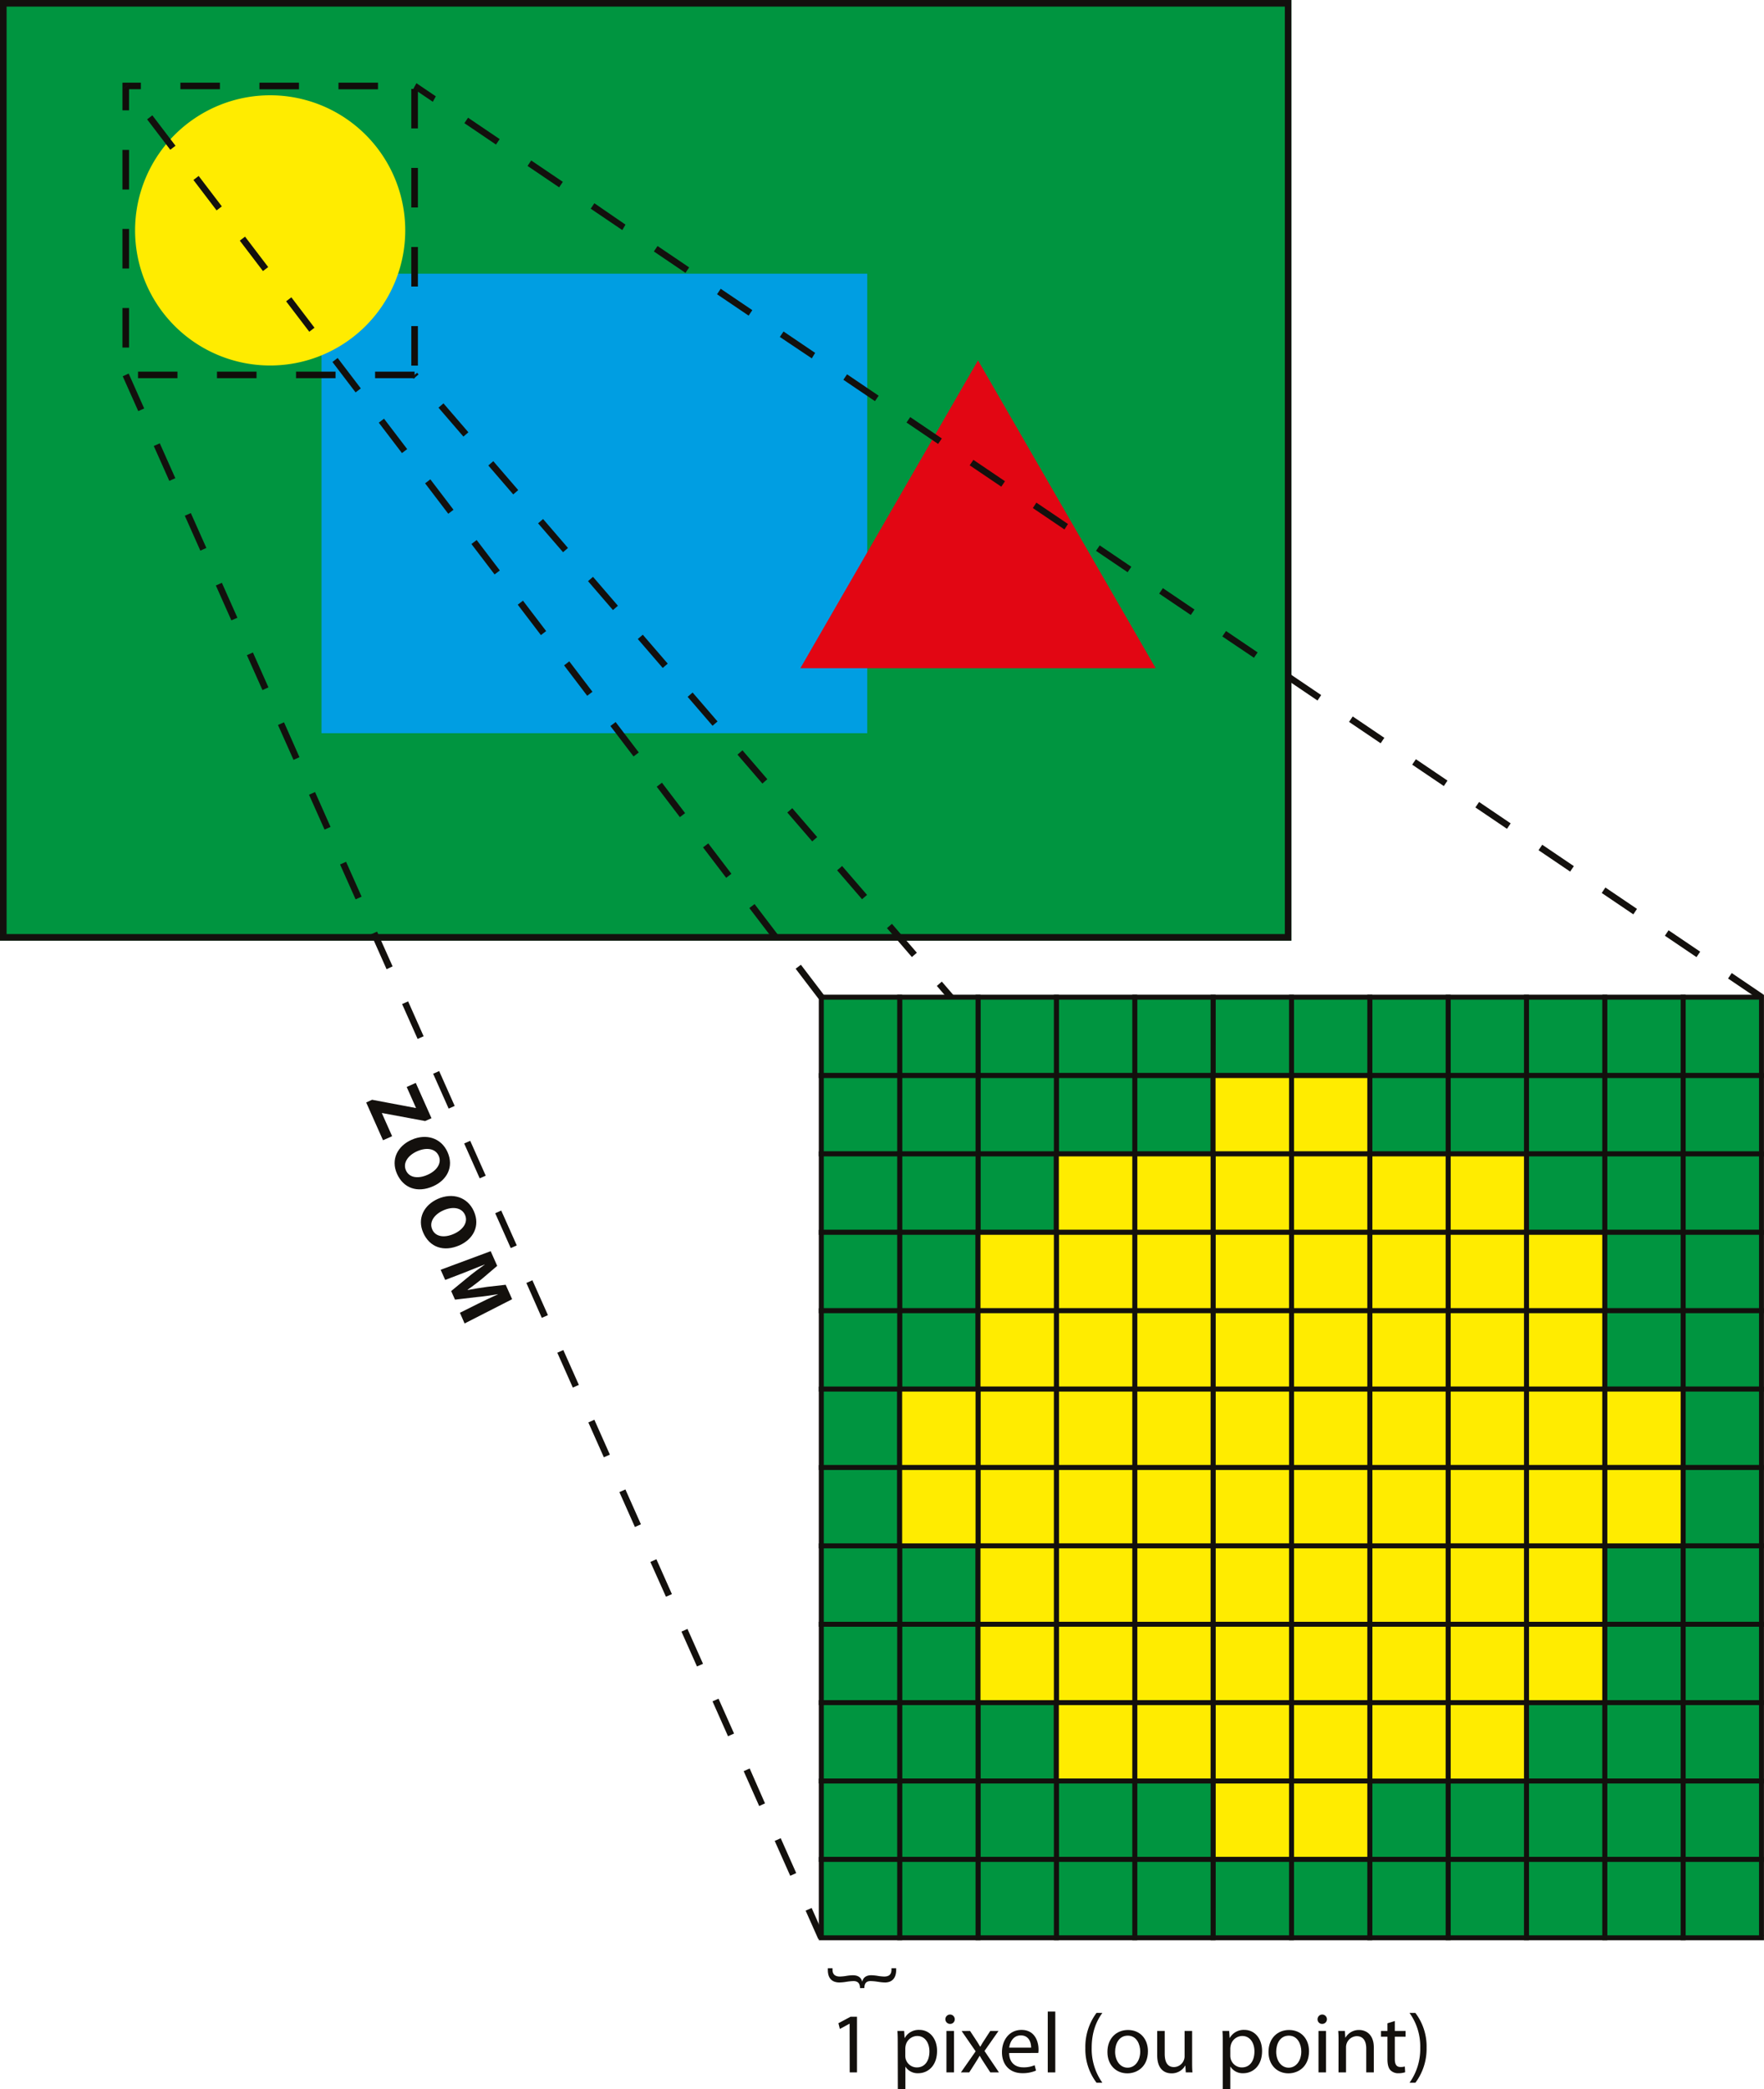 <svg xmlns="http://www.w3.org/2000/svg" viewBox="0 0 754.02 892.91"><defs><style>.cls-1{fill:#009540;}.cls-2{fill:#13100d;}.cls-3{fill:#009ee2;}.cls-4{fill:#ffec00;}.cls-5{fill:#e20613;}.cls-6{fill:#110d0a;}</style></defs><g id="Calque_2" data-name="Calque 2"><g id="Calque_1-2" data-name="Calque 1"><rect class="cls-1" width="552.01" height="402"/><path class="cls-2" d="M549.2,2.82V399.18H2.82V2.82H549.2M552,0H0V402H552V0Z"/><rect class="cls-3" x="137.42" y="116.96" width="233.28" height="196.38"/><path class="cls-4" d="M173.22,98.48a57.74,57.74,0,1,1-57.74-57.76A57.73,57.73,0,0,1,173.22,98.48Z"/><polygon class="cls-5" points="418.05 154.01 342.11 285.57 493.99 285.57 418.05 154.01 342.11 285.57 493.99 285.57 418.05 154.01"/><path class="cls-6" d="M177.22,161.63H160.33v-2.81h16.89Zm-33.79,0H126.54v-2.81h16.89Zm-33.78,0H92.75v-2.81h16.9Zm-33.79,0H59v-2.81H75.86Zm102.77-5.37h-2.82v-16.9h2.82ZM55.16,148.54H52.34V131.65h2.82Zm123.47-26.08h-2.82V105.57h2.82ZM55.16,114.75H52.34V97.85h2.82ZM178.63,88.67h-2.82V71.77h2.82ZM55.16,81H52.34V64.06h2.82ZM178.63,54.87h-2.82V38h2.82ZM55.16,47.16H52.34V35.32h7.87v2.81H55.16Zm106.41-9H144.68V35.32h16.89Zm-33.78,0h-16.9V35.32h16.9ZM94,38.13H77.11V35.32H94Z"/><path class="cls-2" d="M350,427l-9.9-13,2.24-1.71,9.9,13Zm-19.79-25.93-9.91-13,2.24-1.71,9.9,13Zm-19.8-25.93-9.9-13,2.24-1.71,9.89,13Zm-19.8-25.93-9.9-13,2.24-1.71,9.9,13Zm-19.8-25.93-9.9-13,2.24-1.71,9.9,13ZM251,297.35l-9.89-13,2.23-1.71,9.9,13Zm-19.79-25.93-9.9-13,2.23-1.72,9.91,13Zm-19.8-25.93-9.9-13,2.24-1.7,9.9,13Zm-19.8-25.93-9.9-13,2.24-1.71,9.9,13Zm-19.8-25.93-9.9-13,2.24-1.7,9.9,13ZM152,167.7l-9.9-13,2.23-1.71,9.9,13Zm-19.8-25.93-9.9-13,2.24-1.71,9.89,13Zm-19.8-25.93-9.9-13,2.24-1.71,9.9,13ZM92.58,89.91l-9.9-13,2.24-1.71,9.9,13ZM72.78,64l-9.9-13,2.24-1.71,9.9,13ZM53,38l-.36-.46,2.24-1.71.35.46Z"/><path class="cls-2" d="M349.78,828.72l-5.41-12.18,2.57-1.14,5.42,12.18Zm-12-27.08-6.63-14.9,2.57-1.15,6.63,14.9Zm-13.27-29.81-6.63-14.9,2.57-1.15L327,770.69ZM311.19,742l-6.63-14.91,2.57-1.14,6.64,14.9Zm-13.26-29.81-6.64-14.9,2.57-1.15,6.64,14.9Zm-13.27-29.81L278,667.51l2.58-1.15,6.63,14.91Zm-13.27-29.8-6.63-14.91,2.57-1.14,6.63,14.9ZM258.12,622.8l-6.63-14.9,2.57-1.15,6.63,14.9ZM244.85,593l-6.63-14.9,2.57-1.14,6.64,14.9Zm-13.26-29.8L225,548.29l2.57-1.15,6.64,14.9Zm-13.27-29.81-6.64-14.9,2.57-1.15,6.64,14.9Zm-13.27-29.81-6.64-14.9,2.58-1.14,6.63,14.9Zm-13.27-29.8-6.63-14.9,2.57-1.15,6.63,14.9ZM178.51,444l-6.63-14.9,2.57-1.15,6.63,14.91Zm-13.27-29.8-6.63-14.91,2.57-1.15L167.82,413ZM152,384.35l-6.64-14.91,2.57-1.14,6.64,14.9Zm-13.27-29.81-6.64-14.9,2.58-1.15,6.63,14.91Zm-13.27-29.8-6.64-14.91,2.58-1.15L128,323.59Zm-13.27-29.81L105.54,280l2.57-1.15,6.63,14.9ZM98.9,265.12l-6.63-14.9,2.57-1.15L101.48,264Zm-13.27-29.8L79,220.41l2.57-1.14,6.64,14.9ZM72.37,205.51,65.73,190.6l2.58-1.14,6.63,14.9ZM59.1,175.7l-6.64-14.9L55,159.65l6.63,14.91Z"/><path class="cls-2" d="M159.05,470l18.7,3.53.09,0-4-9,3.88-1.74,6.72,15.09-2.71,1.21-18.38-3.42-.12.06,4.38,9.84-3.89,1.73-7.19-16.14Z"/><path class="cls-2" d="M169.69,501.61c-2.74-6.14.3-11.86,6.22-14.5,6.23-2.77,12.68-.84,15.4,5.27,2.85,6.39-.38,12-6.12,14.56-6.85,3.05-12.78.78-15.49-5.3Zm3.84-1.42c1.42,3.18,5.22,3.67,9.29,1.85,3.74-1.66,6.16-4.85,4.71-8.09s-5.4-3.66-9.28-1.92-6.13,5-4.73,8.13Z"/><path class="cls-2" d="M180.93,526.86c-2.74-6.14.3-11.85,6.22-14.5,6.23-2.77,12.68-.84,15.4,5.27,2.84,6.39-.38,12-6.12,14.56-6.85,3-12.78.78-15.49-5.3Zm3.84-1.41c1.41,3.17,5.22,3.66,9.29,1.84,3.73-1.66,6.16-4.85,4.71-8.09s-5.4-3.66-9.29-1.92-6.13,5-4.72,8.13Z"/><path class="cls-2" d="M204.36,557.15c2.45-1.21,5.4-2.64,8.46-4l0-.06c-2.95.5-6.3,1-9.09,1.24l-9.24,1.09-1.64-3.67,7.06-5.81c2.14-1.77,4.77-3.75,7.28-5.5l0-.06c-2.85,1.16-6.11,2.46-8.76,3.5L190.3,547l-1.94-4.35,21.38-7.94,2.79,6.27-6,5.12c-2.11,1.76-4.42,3.53-6.66,5.08l.06.12c2.66-.51,5.72-1,8.34-1.35l7.89-.89,2.75,6.17L198.59,565.6l-2-4.57Z"/><path class="cls-2" d="M751.88,829.07l-10.65-12.36,2.14-1.84L754,827.23Zm-21.3-24.71L719.93,792l2.14-1.84,10.65,12.36Zm-21.3-24.71-10.65-12.36,2.14-1.84,10.64,12.36ZM688,754.94l-10.65-12.36,2.13-1.84,10.66,12.36Zm-21.3-24.72L656,717.87l2.13-1.84,10.66,12.35Zm-21.3-24.71-10.65-12.35,2.14-1.84,10.65,12.35Zm-21.3-24.71-10.65-12.35,2.14-1.84L626.21,679Zm-21.3-24.71-10.65-12.35,2.14-1.84,10.64,12.35Zm-21.3-24.71L570.83,619l2.13-1.84,10.66,12.36Zm-21.3-24.71-10.65-12.36,2.13-1.84,10.66,12.36ZM538.88,582,528.23,569.6l2.14-1.84L541,580.12Zm-21.3-24.71-10.65-12.36,2.14-1.84,10.64,12.36Zm-21.3-24.71-10.65-12.36,2.13-1.84,10.65,12.36ZM475,507.83l-10.65-12.36,2.13-1.84L477.12,506Zm-21.3-24.71L443,470.76l2.13-1.84,10.66,12.36Zm-21.3-24.72-10.65-12.35,2.14-1.84,10.64,12.35Zm-21.3-24.71-10.65-12.35,2.13-1.84,10.65,12.35ZM389.78,409l-10.65-12.35,2.13-1.84,10.65,12.35Zm-21.3-24.71-10.65-12.35,2.13-1.84,10.66,12.35Zm-21.3-24.71-10.65-12.35,2.13-1.84,10.65,12.35Zm-21.3-24.71L315.23,322.5l2.14-1.84L328,333Zm-21.3-24.71-10.65-12.36,2.13-1.84,10.65,12.36Zm-21.3-24.71-10.65-12.36,2.13-1.84,10.66,12.36ZM262,260.72l-10.65-12.36,2.13-1.84,10.65,12.36ZM240.68,236,230,223.65l2.14-1.84,10.64,12.36Zm-21.3-24.71-10.65-12.36,2.13-1.84,10.65,12.36Zm-21.3-24.71-10.65-12.36,2.13-1.84,10.65,12.36Zm-21.3-24.71-.63-.73,2.13-1.85.63.73Z"/><path class="cls-2" d="M752.16,427.32l-13.51-9.14,1.58-2.33L753.74,425Zm-27-18.28-13.51-9.14,1.58-2.33,13.51,9.14Zm-27-18.28-13.51-9.14,1.58-2.33,13.51,9.14Zm-27-18.27-13.51-9.14,1.58-2.34,13.51,9.14Zm-27-18.28-13.51-9.14,1.58-2.33,13.5,9.14Zm-27-18.28-13.52-9.14,1.58-2.33,13.51,9.14Zm-27-18.28-13.51-9.13,1.57-2.34,13.51,9.14Zm-27-18.27-13.5-9.14,1.57-2.33,13.51,9.14ZM536,281.1,522.48,272l1.58-2.33,13.51,9.14Zm-27-18.28-13.51-9.13,1.58-2.34,13.51,9.14Zm-27-18.27-13.51-9.14,1.58-2.33,13.51,9.14Zm-27-18.28-13.51-9.14L443,214.8l13.51,9.14Zm-27-18.28-13.51-9.13,1.58-2.34,13.51,9.14Zm-27-18.27-13.51-9.14,1.58-2.33,13.51,9.13Zm-27-18.28-13.51-9.14,1.58-2.33,13.51,9.14Zm-27-18.28L333.34,144l1.58-2.33,13.51,9.14Zm-27-18.27-13.51-9.14,1.58-2.33,13.51,9.13Zm-27-18.28-13.51-9.14,1.58-2.33,13.51,9.14Zm-27-18.28-13.51-9.14,1.57-2.33L267.36,96Zm-27-18.27-13.51-9.14,1.57-2.34,13.52,9.14Zm-27-18.28-13.5-9.14,1.57-2.33,13.51,9.14Zm-27-18.28-8.29-5.61L178,35.56l8.29,5.61Z"/><rect class="cls-1" x="719.46" y="426.15" width="33.49" height="33.5"/><path class="cls-2" d="M754,460.71H718.4V425.09H754Zm-33.48-2.12h31.37V427.21H720.52Z"/><rect class="cls-1" x="685.97" y="426.15" width="33.49" height="33.5"/><path class="cls-2" d="M720.52,460.71H684.91V425.09h35.61ZM687,458.59H718.4V427.21H687Z"/><rect class="cls-1" x="652.48" y="426.15" width="33.49" height="33.5"/><path class="cls-2" d="M687,460.71h-35.6V425.09H687Zm-33.49-2.12h31.37V427.21H653.54Z"/><rect class="cls-1" x="618.99" y="426.15" width="33.49" height="33.5"/><path class="cls-2" d="M653.54,460.71h-35.6V425.09h35.6Zm-33.49-2.12h31.38V427.21H620.05Z"/><rect class="cls-1" x="585.5" y="426.15" width="33.49" height="33.5"/><path class="cls-2" d="M620.05,460.71h-35.6V425.09h35.6Zm-33.49-2.12h31.38V427.21H586.56Z"/><rect class="cls-1" x="552.01" y="426.15" width="33.49" height="33.5"/><path class="cls-2" d="M586.56,460.71H551V425.09h35.6Zm-33.49-2.12h31.38V427.21H553.07Z"/><rect class="cls-1" x="518.52" y="426.15" width="33.49" height="33.5"/><path class="cls-2" d="M553.07,460.71h-35.6V425.09h35.6Zm-33.49-2.12H551V427.21H519.58Z"/><rect class="cls-1" x="485.03" y="426.15" width="33.49" height="33.5"/><path class="cls-2" d="M519.58,460.71H484V425.09h35.61Zm-33.5-2.12h31.39V427.21H486.08Z"/><rect class="cls-1" x="451.54" y="426.15" width="33.49" height="33.5"/><path class="cls-2" d="M486.08,460.71h-35.6V425.09h35.6Zm-33.48-2.12H484V427.21H452.6Z"/><rect class="cls-1" x="418.05" y="426.15" width="33.49" height="33.5"/><path class="cls-2" d="M452.6,460.71H417V425.09H452.6Zm-33.49-2.12h31.37V427.21H419.11Z"/><rect class="cls-1" x="384.56" y="426.15" width="33.49" height="33.5"/><path class="cls-2" d="M419.11,460.71h-35.6V425.09h35.6Zm-33.49-2.12H417V427.21H385.62Z"/><rect class="cls-1" x="351.07" y="426.15" width="33.49" height="33.5"/><path class="cls-2" d="M385.62,460.71H350V425.09h35.6Zm-33.49-2.12h31.38V427.21H352.13Z"/><rect class="cls-1" x="719.46" y="459.65" width="33.49" height="33.5"/><path class="cls-2" d="M754,494.2H718.4V458.59H754Zm-33.48-2.11h31.37V460.71H720.52Z"/><rect class="cls-1" x="685.97" y="459.65" width="33.49" height="33.5"/><path class="cls-2" d="M720.52,494.2H684.91V458.59h35.61ZM687,492.09H718.4V460.71H687Z"/><rect class="cls-1" x="652.48" y="459.65" width="33.49" height="33.5"/><path class="cls-2" d="M687,494.2h-35.6V458.59H687Zm-33.49-2.11h31.37V460.71H653.54Z"/><rect class="cls-1" x="618.99" y="459.65" width="33.49" height="33.5"/><path class="cls-2" d="M653.54,494.2h-35.6V458.59h35.6Zm-33.49-2.11h31.38V460.71H620.05Z"/><rect class="cls-1" x="585.5" y="459.65" width="33.49" height="33.5"/><path class="cls-2" d="M620.05,494.2h-35.6V458.59h35.6Zm-33.49-2.11h31.38V460.71H586.56Z"/><rect class="cls-1" x="485.03" y="459.65" width="33.49" height="33.5"/><path class="cls-2" d="M519.58,494.2H484V458.59h35.61Zm-33.5-2.11h31.39V460.71H486.08Z"/><rect class="cls-1" x="451.54" y="459.65" width="33.49" height="33.5"/><path class="cls-2" d="M486.08,494.2h-35.6V458.59h35.6Zm-33.48-2.11H484V460.71H452.6Z"/><rect class="cls-1" x="418.05" y="459.65" width="33.49" height="33.5"/><path class="cls-2" d="M452.6,494.2H417V458.59H452.6Zm-33.49-2.11h31.37V460.71H419.11Z"/><rect class="cls-1" x="384.56" y="459.65" width="33.49" height="33.5"/><path class="cls-2" d="M419.11,494.2h-35.6V458.59h35.6Zm-33.49-2.11H417V460.71H385.62Z"/><rect class="cls-1" x="351.07" y="459.65" width="33.49" height="33.5"/><path class="cls-2" d="M385.62,494.2H350V458.59h35.6Zm-33.49-2.11h31.38V460.71H352.13Z"/><rect class="cls-1" x="719.46" y="493.15" width="33.49" height="33.5"/><path class="cls-2" d="M754,527.71H718.4V492.09H754Zm-33.48-2.11h31.37V494.2H720.52Z"/><rect class="cls-1" x="685.97" y="493.15" width="33.49" height="33.5"/><path class="cls-2" d="M720.52,527.71H684.91V492.09h35.61ZM687,525.6H718.4V494.2H687Z"/><rect class="cls-1" x="652.48" y="493.15" width="33.49" height="33.5"/><path class="cls-2" d="M687,527.71h-35.6V492.09H687Zm-33.49-2.11h31.37V494.2H653.54Z"/><rect class="cls-1" x="418.05" y="493.15" width="33.49" height="33.5"/><path class="cls-2" d="M452.6,527.71H417V492.09H452.6Zm-33.49-2.11h31.37V494.2H419.11Z"/><rect class="cls-1" x="384.56" y="493.15" width="33.49" height="33.5"/><path class="cls-2" d="M419.11,527.71h-35.6V492.09h35.6Zm-33.49-2.11H417V494.2H385.62Z"/><rect class="cls-1" x="351.07" y="493.15" width="33.49" height="33.5"/><path class="cls-2" d="M385.62,527.71H350V492.09h35.6Zm-33.49-2.11h31.38V494.2H352.13Z"/><rect class="cls-1" x="719.46" y="526.65" width="33.49" height="33.5"/><path class="cls-2" d="M754,561.21H718.4V525.6H754Zm-33.48-2.11h31.37V527.71H720.52Z"/><rect class="cls-1" x="685.97" y="526.65" width="33.49" height="33.5"/><path class="cls-2" d="M720.52,561.21H684.91V525.6h35.61ZM687,559.1H718.4V527.71H687Z"/><rect class="cls-1" x="384.56" y="526.65" width="33.49" height="33.5"/><path class="cls-2" d="M419.11,561.21h-35.6V525.6h35.6Zm-33.49-2.11H417V527.71H385.62Z"/><rect class="cls-1" x="351.07" y="526.65" width="33.49" height="33.5"/><path class="cls-2" d="M385.62,561.21H350V525.6h35.6Zm-33.49-2.11h31.38V527.71H352.13Z"/><rect class="cls-1" x="719.46" y="560.15" width="33.49" height="33.5"/><path class="cls-2" d="M754,594.71H718.4V559.1H754Zm-33.48-2.12h31.37V561.21H720.52Z"/><rect class="cls-1" x="685.97" y="560.15" width="33.49" height="33.5"/><path class="cls-2" d="M720.52,594.71H684.91V559.1h35.61ZM687,592.59H718.4V561.21H687Z"/><rect class="cls-1" x="384.56" y="560.15" width="33.49" height="33.5"/><path class="cls-2" d="M419.11,594.71h-35.6V559.1h35.6Zm-33.49-2.12H417V561.21H385.62Z"/><rect class="cls-1" x="351.07" y="560.15" width="33.49" height="33.5"/><path class="cls-2" d="M385.62,594.71H350V559.1h35.6Zm-33.49-2.12h31.38V561.21H352.13Z"/><rect class="cls-1" x="719.46" y="593.65" width="33.49" height="33.5"/><path class="cls-2" d="M754,628.21H718.4V592.59H754Zm-33.48-2.12h31.37V594.71H720.52Z"/><rect class="cls-1" x="351.07" y="593.65" width="33.49" height="33.5"/><path class="cls-2" d="M385.62,628.21H350V592.59h35.6Zm-33.49-2.12h31.38V594.71H352.13Z"/><rect class="cls-1" x="719.46" y="627.15" width="33.49" height="33.5"/><path class="cls-2" d="M754,661.7H718.4V626.09H754Zm-33.48-2.11h31.37V628.21H720.52Z"/><rect class="cls-1" x="351.07" y="627.15" width="33.49" height="33.5"/><path class="cls-2" d="M385.62,661.7H350V626.09h35.6Zm-33.49-2.11h31.38V628.21H352.13Z"/><rect class="cls-1" x="719.46" y="660.65" width="33.49" height="33.5"/><path class="cls-2" d="M754,695.2H718.4V659.59H754Zm-33.48-2.11h31.37V661.7H720.52Z"/><rect class="cls-1" x="685.97" y="660.65" width="33.49" height="33.5"/><path class="cls-2" d="M720.52,695.2H684.91V659.59h35.61ZM687,693.09H718.4V661.7H687Z"/><rect class="cls-1" x="384.56" y="660.65" width="33.49" height="33.5"/><path class="cls-2" d="M419.11,695.2h-35.6V659.59h35.6Zm-33.49-2.11H417V661.7H385.62Z"/><rect class="cls-1" x="351.07" y="660.65" width="33.49" height="33.5"/><path class="cls-2" d="M385.62,695.2H350V659.59h35.6Zm-33.49-2.11h31.38V661.7H352.13Z"/><rect class="cls-1" x="719.46" y="694.15" width="33.49" height="33.5"/><path class="cls-2" d="M754,728.7H718.4V693.09H754Zm-33.48-2.11h31.37V695.2H720.52Z"/><rect class="cls-1" x="685.97" y="694.15" width="33.49" height="33.5"/><path class="cls-2" d="M720.52,728.7H684.91V693.09h35.61ZM687,726.59H718.4V695.2H687Z"/><rect class="cls-1" x="384.56" y="694.15" width="33.49" height="33.5"/><path class="cls-2" d="M419.11,728.7h-35.6V693.09h35.6Zm-33.49-2.11H417V695.2H385.62Z"/><rect class="cls-1" x="351.07" y="694.15" width="33.49" height="33.5"/><path class="cls-2" d="M385.62,728.7H350V693.09h35.6Zm-33.49-2.11h31.38V695.2H352.13Z"/><rect class="cls-1" x="719.46" y="727.65" width="33.49" height="33.5"/><path class="cls-2" d="M754,762.2H718.4V726.59H754Zm-33.48-2.11h31.37V728.7H720.52Z"/><rect class="cls-1" x="685.97" y="727.65" width="33.49" height="33.5"/><path class="cls-2" d="M720.52,762.2H684.91V726.59h35.61ZM687,760.09H718.4V728.7H687Z"/><rect class="cls-1" x="652.48" y="727.65" width="33.49" height="33.5"/><path class="cls-2" d="M687,762.2h-35.6V726.59H687Zm-33.49-2.11h31.37V728.7H653.54Z"/><rect class="cls-1" x="418.05" y="727.65" width="33.49" height="33.5"/><path class="cls-2" d="M452.6,762.2H417V726.59H452.6Zm-33.49-2.11h31.37V728.7H419.11Z"/><rect class="cls-1" x="384.56" y="727.65" width="33.49" height="33.5"/><path class="cls-2" d="M419.11,762.2h-35.6V726.59h35.6Zm-33.49-2.11H417V728.7H385.62Z"/><rect class="cls-1" x="351.07" y="727.65" width="33.49" height="33.5"/><path class="cls-2" d="M385.62,762.2H350V726.59h35.6Zm-33.49-2.11h31.38V728.7H352.13Z"/><rect class="cls-1" x="719.46" y="761.14" width="33.49" height="33.5"/><path class="cls-2" d="M754,795.7H718.4V760.09H754Zm-33.48-2.11h31.37V762.2H720.52Z"/><rect class="cls-1" x="685.97" y="761.14" width="33.49" height="33.5"/><path class="cls-2" d="M720.52,795.7H684.91V760.09h35.61ZM687,793.59H718.4V762.2H687Z"/><rect class="cls-1" x="652.48" y="761.14" width="33.49" height="33.5"/><path class="cls-2" d="M687,795.7h-35.6V760.09H687Zm-33.49-2.11h31.37V762.2H653.54Z"/><rect class="cls-1" x="618.99" y="761.14" width="33.49" height="33.5"/><path class="cls-2" d="M653.54,795.7h-35.6V760.09h35.6Zm-33.49-2.11h31.38V762.2H620.05Z"/><rect class="cls-1" x="585.5" y="761.14" width="33.49" height="33.5"/><path class="cls-2" d="M620.05,795.7h-35.6V760.09h35.6Zm-33.49-2.11h31.38V762.2H586.56Z"/><rect class="cls-4" x="552.01" y="459.65" width="33.49" height="33.5"/><path class="cls-2" d="M586.56,494.2H551V458.59h35.6Zm-33.49-2.11h31.38V460.71H553.07Z"/><rect class="cls-4" x="518.52" y="459.65" width="33.49" height="33.5"/><path class="cls-2" d="M553.07,494.2h-35.6V458.59h35.6Zm-33.49-2.11H551V460.71H519.58Z"/><rect class="cls-4" x="618.99" y="493.15" width="33.49" height="33.5"/><path class="cls-2" d="M653.54,527.71h-35.6V492.09h35.6Zm-33.49-2.11h31.38V494.2H620.05Z"/><rect class="cls-4" x="585.5" y="493.15" width="33.49" height="33.5"/><path class="cls-2" d="M620.05,527.71h-35.6V492.09h35.6Zm-33.49-2.11h31.38V494.2H586.56Z"/><rect class="cls-4" x="552.01" y="493.15" width="33.49" height="33.5"/><path class="cls-2" d="M586.56,527.71H551V492.09h35.6Zm-33.49-2.11h31.38V494.2H553.07Z"/><rect class="cls-4" x="518.52" y="493.15" width="33.49" height="33.5"/><path class="cls-2" d="M553.07,527.71h-35.6V492.09h35.6Zm-33.49-2.11H551V494.2H519.58Z"/><rect class="cls-4" x="485.03" y="493.15" width="33.49" height="33.5"/><path class="cls-2" d="M519.58,527.71H484V492.09h35.61Zm-33.5-2.11h31.39V494.2H486.08Z"/><rect class="cls-4" x="451.54" y="493.15" width="33.49" height="33.5"/><path class="cls-2" d="M486.08,527.71h-35.6V492.09h35.6ZM452.6,525.6H484V494.2H452.6Z"/><rect class="cls-4" x="652.48" y="526.65" width="33.49" height="33.5"/><path class="cls-2" d="M687,561.21h-35.6V525.6H687Zm-33.49-2.11h31.37V527.71H653.54Z"/><rect class="cls-4" x="618.99" y="526.65" width="33.49" height="33.5"/><path class="cls-2" d="M653.54,561.21h-35.6V525.6h35.6Zm-33.49-2.11h31.38V527.71H620.05Z"/><rect class="cls-4" x="585.5" y="526.65" width="33.49" height="33.5"/><path class="cls-2" d="M620.05,561.21h-35.6V525.6h35.6Zm-33.49-2.11h31.38V527.71H586.56Z"/><rect class="cls-4" x="552.01" y="526.65" width="33.49" height="33.5"/><path class="cls-2" d="M586.56,561.21H551V525.6h35.6Zm-33.49-2.11h31.38V527.71H553.07Z"/><rect class="cls-4" x="518.52" y="526.65" width="33.49" height="33.5"/><path class="cls-2" d="M553.07,561.21h-35.6V525.6h35.6Zm-33.49-2.11H551V527.71H519.58Z"/><rect class="cls-4" x="485.03" y="526.65" width="33.49" height="33.5"/><path class="cls-2" d="M519.58,561.21H484V525.6h35.61Zm-33.5-2.11h31.39V527.71H486.08Z"/><rect class="cls-4" x="451.54" y="526.65" width="33.49" height="33.5"/><path class="cls-2" d="M486.08,561.21h-35.6V525.6h35.6ZM452.6,559.1H484V527.71H452.6Z"/><rect class="cls-4" x="418.05" y="526.65" width="33.49" height="33.5"/><path class="cls-2" d="M452.6,561.21H417V525.6H452.6Zm-33.49-2.11h31.37V527.71H419.11Z"/><rect class="cls-4" x="652.48" y="560.15" width="33.49" height="33.5"/><path class="cls-2" d="M687,594.71h-35.6V559.1H687Zm-33.49-2.12h31.37V561.21H653.54Z"/><rect class="cls-4" x="618.99" y="560.15" width="33.49" height="33.5"/><path class="cls-2" d="M653.54,594.71h-35.6V559.1h35.6Zm-33.49-2.12h31.38V561.21H620.05Z"/><rect class="cls-4" x="585.5" y="560.15" width="33.49" height="33.5"/><path class="cls-2" d="M620.05,594.71h-35.6V559.1h35.6Zm-33.49-2.12h31.38V561.21H586.56Z"/><rect class="cls-4" x="552.01" y="560.15" width="33.49" height="33.5"/><path class="cls-2" d="M586.56,594.71H551V559.1h35.6Zm-33.49-2.12h31.38V561.21H553.07Z"/><rect class="cls-4" x="518.52" y="560.15" width="33.49" height="33.5"/><path class="cls-2" d="M553.07,594.71h-35.6V559.1h35.6Zm-33.49-2.12H551V561.21H519.58Z"/><rect class="cls-4" x="485.03" y="560.15" width="33.49" height="33.5"/><path class="cls-2" d="M519.58,594.71H484V559.1h35.61Zm-33.5-2.12h31.39V561.21H486.08Z"/><rect class="cls-4" x="451.54" y="560.15" width="33.49" height="33.5"/><path class="cls-2" d="M486.08,594.71h-35.6V559.1h35.6Zm-33.48-2.12H484V561.21H452.6Z"/><rect class="cls-4" x="418.05" y="560.15" width="33.49" height="33.5"/><path class="cls-2" d="M452.6,594.71H417V559.1H452.6Zm-33.49-2.12h31.37V561.21H419.11Z"/><rect class="cls-4" x="685.97" y="593.65" width="33.49" height="33.5"/><path class="cls-2" d="M720.52,628.21H684.91V592.59h35.61ZM687,626.09H718.4V594.71H687Z"/><rect class="cls-4" x="652.48" y="593.65" width="33.49" height="33.5"/><path class="cls-2" d="M687,628.21h-35.6V592.59H687Zm-33.49-2.12h31.37V594.71H653.54Z"/><rect class="cls-4" x="618.99" y="593.65" width="33.49" height="33.5"/><path class="cls-2" d="M653.54,628.21h-35.6V592.59h35.6Zm-33.49-2.12h31.38V594.71H620.05Z"/><rect class="cls-4" x="585.5" y="593.65" width="33.49" height="33.5"/><path class="cls-2" d="M620.05,628.21h-35.6V592.59h35.6Zm-33.49-2.12h31.38V594.71H586.56Z"/><rect class="cls-4" x="552.01" y="593.65" width="33.49" height="33.5"/><path class="cls-2" d="M586.56,628.21H551V592.59h35.6Zm-33.49-2.12h31.38V594.71H553.07Z"/><rect class="cls-4" x="518.52" y="593.65" width="33.49" height="33.5"/><path class="cls-2" d="M553.07,628.21h-35.6V592.59h35.6Zm-33.49-2.12H551V594.71H519.58Z"/><rect class="cls-4" x="485.03" y="593.65" width="33.49" height="33.5"/><path class="cls-2" d="M519.58,628.21H484V592.59h35.61Zm-33.5-2.12h31.39V594.71H486.08Z"/><rect class="cls-4" x="451.54" y="593.65" width="33.49" height="33.5"/><path class="cls-2" d="M486.08,628.21h-35.6V592.59h35.6Zm-33.48-2.12H484V594.71H452.6Z"/><rect class="cls-4" x="418.05" y="593.65" width="33.49" height="33.5"/><path class="cls-2" d="M452.6,628.21H417V592.59H452.6Zm-33.49-2.12h31.37V594.71H419.11Z"/><rect class="cls-4" x="384.56" y="593.65" width="33.49" height="33.5"/><path class="cls-2" d="M419.11,628.21h-35.6V592.59h35.6Zm-33.49-2.12H417V594.71H385.62Z"/><rect class="cls-4" x="685.97" y="627.15" width="33.49" height="33.5"/><path class="cls-2" d="M720.52,661.7H684.91V626.09h35.61ZM687,659.59H718.4V628.21H687Z"/><rect class="cls-4" x="652.48" y="627.15" width="33.49" height="33.5"/><path class="cls-2" d="M687,661.7h-35.6V626.09H687Zm-33.49-2.11h31.37V628.21H653.54Z"/><rect class="cls-4" x="618.99" y="627.15" width="33.49" height="33.5"/><path class="cls-2" d="M653.54,661.7h-35.6V626.09h35.6Zm-33.49-2.11h31.38V628.21H620.05Z"/><rect class="cls-4" x="585.5" y="627.15" width="33.49" height="33.5"/><path class="cls-2" d="M620.05,661.7h-35.6V626.09h35.6Zm-33.49-2.11h31.38V628.21H586.56Z"/><rect class="cls-4" x="552.01" y="627.15" width="33.49" height="33.5"/><path class="cls-2" d="M586.56,661.7H551V626.09h35.6Zm-33.49-2.11h31.38V628.21H553.07Z"/><rect class="cls-4" x="518.52" y="627.15" width="33.49" height="33.5"/><path class="cls-2" d="M553.07,661.7h-35.6V626.09h35.6Zm-33.49-2.11H551V628.21H519.58Z"/><rect class="cls-4" x="485.03" y="627.15" width="33.49" height="33.5"/><path class="cls-2" d="M519.58,661.7H484V626.09h35.61Zm-33.5-2.11h31.39V628.21H486.08Z"/><rect class="cls-4" x="451.54" y="627.15" width="33.49" height="33.5"/><path class="cls-2" d="M486.08,661.7h-35.6V626.09h35.6Zm-33.48-2.11H484V628.21H452.6Z"/><rect class="cls-4" x="418.05" y="627.15" width="33.49" height="33.5"/><path class="cls-2" d="M452.6,661.7H417V626.09H452.6Zm-33.49-2.11h31.37V628.21H419.11Z"/><rect class="cls-4" x="384.56" y="627.15" width="33.49" height="33.5"/><path class="cls-2" d="M419.11,661.7h-35.6V626.09h35.6Zm-33.49-2.11H417V628.21H385.62Z"/><rect class="cls-4" x="652.48" y="660.65" width="33.49" height="33.5"/><path class="cls-2" d="M687,695.2h-35.6V659.59H687Zm-33.49-2.11h31.37V661.7H653.54Z"/><rect class="cls-4" x="618.99" y="660.65" width="33.49" height="33.5"/><path class="cls-2" d="M653.54,695.2h-35.6V659.59h35.6Zm-33.49-2.11h31.38V661.7H620.05Z"/><rect class="cls-4" x="585.5" y="660.65" width="33.49" height="33.5"/><path class="cls-2" d="M620.05,695.2h-35.6V659.59h35.6Zm-33.49-2.11h31.38V661.7H586.56Z"/><rect class="cls-4" x="552.01" y="660.65" width="33.49" height="33.5"/><path class="cls-2" d="M586.56,695.2H551V659.59h35.6Zm-33.49-2.11h31.38V661.7H553.07Z"/><rect class="cls-4" x="518.52" y="660.65" width="33.49" height="33.5"/><path class="cls-2" d="M553.07,695.2h-35.6V659.59h35.6Zm-33.49-2.11H551V661.7H519.58Z"/><rect class="cls-4" x="485.03" y="660.65" width="33.49" height="33.5"/><path class="cls-2" d="M519.58,695.2H484V659.59h35.61Zm-33.5-2.11h31.39V661.7H486.08Z"/><rect class="cls-4" x="451.54" y="660.65" width="33.49" height="33.5"/><path class="cls-2" d="M486.08,695.2h-35.6V659.59h35.6Zm-33.48-2.11H484V661.7H452.6Z"/><rect class="cls-4" x="418.05" y="660.65" width="33.49" height="33.5"/><path class="cls-2" d="M452.6,695.2H417V659.59H452.6Zm-33.49-2.11h31.37V661.7H419.11Z"/><rect class="cls-4" x="652.48" y="694.15" width="33.49" height="33.5"/><path class="cls-2" d="M687,728.7h-35.6V693.09H687Zm-33.49-2.11h31.37V695.2H653.54Z"/><rect class="cls-4" x="618.99" y="694.15" width="33.49" height="33.5"/><path class="cls-2" d="M653.54,728.7h-35.6V693.09h35.6Zm-33.49-2.11h31.38V695.2H620.05Z"/><rect class="cls-4" x="585.5" y="694.15" width="33.49" height="33.5"/><path class="cls-2" d="M620.05,728.7h-35.6V693.09h35.6Zm-33.49-2.11h31.38V695.2H586.56Z"/><rect class="cls-4" x="552.01" y="694.15" width="33.49" height="33.5"/><path class="cls-2" d="M586.56,728.7H551V693.09h35.6Zm-33.49-2.11h31.38V695.2H553.07Z"/><rect class="cls-4" x="518.52" y="694.15" width="33.49" height="33.5"/><path class="cls-2" d="M553.07,728.7h-35.6V693.09h35.6Zm-33.49-2.11H551V695.2H519.58Z"/><rect class="cls-4" x="485.03" y="694.15" width="33.49" height="33.5"/><path class="cls-2" d="M519.58,728.7H484V693.09h35.61Zm-33.5-2.11h31.39V695.2H486.08Z"/><rect class="cls-4" x="451.54" y="694.15" width="33.49" height="33.5"/><path class="cls-2" d="M486.08,728.7h-35.6V693.09h35.6Zm-33.48-2.11H484V695.2H452.6Z"/><rect class="cls-4" x="418.05" y="694.15" width="33.49" height="33.5"/><path class="cls-2" d="M452.6,728.7H417V693.09H452.6Zm-33.49-2.11h31.37V695.2H419.11Z"/><rect class="cls-4" x="618.99" y="727.65" width="33.49" height="33.5"/><path class="cls-2" d="M653.54,762.2h-35.6V726.59h35.6Zm-33.49-2.11h31.38V728.7H620.05Z"/><rect class="cls-4" x="585.5" y="727.65" width="33.49" height="33.5"/><path class="cls-2" d="M620.05,762.2h-35.6V726.59h35.6Zm-33.49-2.11h31.38V728.7H586.56Z"/><rect class="cls-4" x="552.01" y="727.65" width="33.49" height="33.5"/><path class="cls-2" d="M586.56,762.2H551V726.59h35.6Zm-33.49-2.11h31.38V728.7H553.07Z"/><rect class="cls-4" x="518.52" y="727.65" width="33.49" height="33.5"/><path class="cls-2" d="M553.07,762.2h-35.6V726.59h35.6Zm-33.49-2.11H551V728.7H519.58Z"/><rect class="cls-4" x="485.03" y="727.65" width="33.49" height="33.5"/><path class="cls-2" d="M519.58,762.2H484V726.59h35.61Zm-33.5-2.11h31.39V728.7H486.08Z"/><rect class="cls-4" x="451.54" y="727.65" width="33.49" height="33.5"/><path class="cls-2" d="M486.08,762.2h-35.6V726.59h35.6Zm-33.48-2.11H484V728.7H452.6Z"/><rect class="cls-4" x="552.01" y="761.14" width="33.49" height="33.5"/><path class="cls-2" d="M586.56,795.7H551V760.09h35.6Zm-33.49-2.11h31.38V762.2H553.07Z"/><rect class="cls-4" x="518.52" y="761.14" width="33.49" height="33.5"/><path class="cls-2" d="M553.07,795.7h-35.6V760.09h35.6Zm-33.49-2.11H551V762.2H519.58Z"/><rect class="cls-1" x="485.03" y="761.14" width="33.49" height="33.5"/><path class="cls-2" d="M519.58,795.7H484V760.09h35.61Zm-33.5-2.11h31.39V762.2H486.08Z"/><rect class="cls-1" x="451.54" y="761.14" width="33.49" height="33.5"/><path class="cls-2" d="M486.08,795.7h-35.6V760.09h35.6Zm-33.48-2.11H484V762.2H452.6Z"/><rect class="cls-1" x="418.05" y="761.14" width="33.49" height="33.5"/><path class="cls-2" d="M452.6,795.7H417V760.09H452.6Zm-33.49-2.11h31.37V762.2H419.11Z"/><rect class="cls-1" x="384.56" y="761.14" width="33.49" height="33.5"/><path class="cls-2" d="M419.11,795.7h-35.6V760.09h35.6Zm-33.49-2.11H417V762.2H385.62Z"/><rect class="cls-1" x="351.07" y="761.14" width="33.49" height="33.5"/><path class="cls-2" d="M385.62,795.7H350V760.09h35.6Zm-33.49-2.11h31.38V762.2H352.13Z"/><rect class="cls-1" x="719.46" y="794.64" width="33.49" height="33.5"/><path class="cls-2" d="M754,829.2H718.4V793.59H754Zm-33.48-2.11h31.37V795.7H720.52Z"/><rect class="cls-1" x="685.97" y="794.64" width="33.49" height="33.5"/><path class="cls-2" d="M720.52,829.2H684.91V793.59h35.61ZM687,827.09H718.4V795.7H687Z"/><rect class="cls-1" x="652.48" y="794.64" width="33.49" height="33.5"/><path class="cls-2" d="M687,829.2h-35.6V793.59H687Zm-33.49-2.11h31.37V795.7H653.54Z"/><rect class="cls-1" x="618.99" y="794.64" width="33.49" height="33.5"/><path class="cls-2" d="M653.54,829.2h-35.6V793.59h35.6Zm-33.49-2.11h31.38V795.7H620.05Z"/><rect class="cls-1" x="585.5" y="794.64" width="33.49" height="33.5"/><path class="cls-2" d="M620.05,829.2h-35.6V793.59h35.6Zm-33.49-2.11h31.38V795.7H586.56Z"/><rect class="cls-1" x="552.01" y="794.64" width="33.49" height="33.5"/><path class="cls-2" d="M586.56,829.2H551V793.59h35.6Zm-33.49-2.11h31.38V795.7H553.07Z"/><rect class="cls-1" x="518.52" y="794.64" width="33.49" height="33.5"/><path class="cls-2" d="M553.07,829.2h-35.6V793.59h35.6Zm-33.49-2.11H551V795.7H519.58Z"/><rect class="cls-1" x="485.03" y="794.64" width="33.49" height="33.5"/><path class="cls-2" d="M519.58,829.2H484V793.59h35.61Zm-33.5-2.11h31.39V795.7H486.08Z"/><rect class="cls-1" x="451.54" y="794.64" width="33.49" height="33.5"/><path class="cls-2" d="M486.08,829.2h-35.6V793.59h35.6Zm-33.48-2.11H484V795.7H452.6Z"/><rect class="cls-1" x="418.05" y="794.64" width="33.49" height="33.5"/><path class="cls-2" d="M452.6,829.2H417V793.59H452.6Zm-33.49-2.11h31.37V795.7H419.11Z"/><rect class="cls-1" x="384.56" y="794.64" width="33.49" height="33.5"/><path class="cls-2" d="M419.11,829.2h-35.6V793.59h35.6Zm-33.49-2.11H417V795.7H385.62Z"/><rect class="cls-1" x="351.07" y="794.64" width="33.49" height="33.5"/><path class="cls-2" d="M385.62,829.2H350V793.59h35.6Zm-33.49-2.11h31.38V795.7H352.13Z"/><path class="cls-2" d="M367.61,849.64c0-2.6-1.58-3-2.75-3a22.27,22.27,0,0,0-3,.29,20.46,20.46,0,0,1-3,.3c-3.7,0-5-2.31-5-5.31v-.77h2v.62c0,2.05,1.14,2.93,3.19,2.93a21.45,21.45,0,0,0,2.64-.26,18.19,18.19,0,0,1,2.81-.29c2.35,0,3.59,1,4,2.64h.08c.43-1.61,1.61-2.68,3.95-2.64a17.67,17.67,0,0,1,2.78.29,21.59,21.59,0,0,0,2.6.26c2,0,3.11-.77,3.15-2.93v-.62h2v.73c0,3.11-1.43,5.35-4.8,5.35a21.29,21.29,0,0,1-3-.3,22.91,22.91,0,0,0-3.08-.29c-1.28,0-2.71.37-2.71,3Z"/><path class="cls-2" d="M363.17,864.87h-.08L359,867.1l-.63-2.45,5.2-2.78h2.75v23.79h-3.11Z"/><path class="cls-2" d="M383.74,873.73c0-2.27,0-4.1-.15-5.79h2.89l.18,3h.08a6.82,6.82,0,0,1,6.26-3.44c4.32,0,7.54,3.62,7.54,9,0,6.37-3.92,9.52-8.06,9.52a6.16,6.16,0,0,1-5.45-2.79H387v9.63h-3.22Zm3.22,4.72a5.19,5.19,0,0,0,.14,1.32,4.94,4.94,0,0,0,4.8,3.77c3.4,0,5.38-2.78,5.38-6.85,0-3.55-1.83-6.59-5.23-6.59a5.14,5.14,0,0,0-4.91,4,8.21,8.21,0,0,0-.18,1.28Z"/><path class="cls-2" d="M406.1,864.94a2,2,0,1,1,2-2,1.94,1.94,0,0,1-2,2Zm-1.54,20.72V867.94h3.22v17.72Z"/><path class="cls-2" d="M414.63,867.94l2.52,3.81c.66,1,1.21,1.87,1.79,2.89h.11c.59-1.06,1.18-2,1.8-2.93l2.45-3.77h3.52l-6,8.57,6.18,9.15H423.3l-2.6-4c-.69-1-1.28-2-1.9-3.07h-.07c-.59,1.06-1.21,2-1.87,3.07l-2.56,4h-3.56l6.3-9-6-8.68Z"/><path class="cls-2" d="M431.35,877.39c.08,4.32,2.82,6.11,6,6.11a11.58,11.58,0,0,0,4.91-.91l.58,2.3A14.27,14.27,0,0,1,437,886c-5.41,0-8.71-3.63-8.71-8.93s3.19-9.56,8.35-9.56c5.78,0,7.28,5.09,7.28,8.35a7.34,7.34,0,0,1-.11,1.5Zm9.41-2.31c0-2.05-.84-5.23-4.43-5.23-3.29,0-4.68,3-4.94,5.23Z"/><path class="cls-2" d="M447.86,859.67h3.22v26h-3.22Z"/><path class="cls-2" d="M471.21,860.25c-2.67,3.63-4.57,8.35-4.57,15a24.81,24.81,0,0,0,4.57,14.83h-2.49a23.67,23.67,0,0,1-4.79-14.86,24.27,24.27,0,0,1,4.79-15Z"/><path class="cls-2" d="M481.86,886.07c-4.76,0-8.49-3.52-8.49-9.12,0-5.93,3.92-9.41,8.79-9.41,5.08,0,8.52,3.7,8.52,9.08,0,6.59-4.57,9.45-8.78,9.45Zm.15-2.42c3.07,0,5.38-2.89,5.38-6.92,0-3-1.5-6.77-5.31-6.77s-5.42,3.51-5.42,6.88c0,3.88,2.2,6.81,5.31,6.81Z"/><path class="cls-2" d="M509.57,880.79c0,1.87,0,3.48.15,4.87h-2.86l-.18-2.89h-.08a6.59,6.59,0,0,1-5.85,3.3c-2.78,0-6.11-1.58-6.11-7.77V867.94h3.22v9.78c0,3.37,1.06,5.67,3.95,5.67a4.62,4.62,0,0,0,4.24-3,4.3,4.3,0,0,0,.3-1.65V867.94h3.22Z"/><path class="cls-2" d="M522.67,873.73c0-2.27,0-4.1-.14-5.79h2.89l.18,3h.07a6.83,6.83,0,0,1,6.26-3.44c4.32,0,7.54,3.62,7.54,9,0,6.37-3.91,9.52-8.05,9.52a6.16,6.16,0,0,1-5.45-2.79h-.08v9.63h-3.22Zm3.22,4.72a5.19,5.19,0,0,0,.15,1.32,4.93,4.93,0,0,0,4.79,3.77c3.41,0,5.38-2.78,5.38-6.85,0-3.55-1.82-6.59-5.23-6.59a5.13,5.13,0,0,0-4.9,4,7.2,7.2,0,0,0-.19,1.28Z"/><path class="cls-2" d="M550.71,886.07c-4.76,0-8.49-3.52-8.49-9.12,0-5.93,3.91-9.41,8.78-9.41,5.09,0,8.53,3.7,8.53,9.08,0,6.59-4.57,9.45-8.78,9.45Zm.15-2.42c3.07,0,5.38-2.89,5.38-6.92,0-3-1.5-6.77-5.31-6.77s-5.42,3.51-5.42,6.88c0,3.88,2.2,6.81,5.31,6.81Z"/><path class="cls-2" d="M565.13,864.94a1.92,1.92,0,0,1-1.94-2,2,2,0,1,1,2,2Zm-1.54,20.72V867.94h3.22v17.72Z"/><path class="cls-2" d="M572.16,872.74c0-1.87,0-3.33-.15-4.8h2.86l.18,2.89h.07a6.58,6.58,0,0,1,5.86-3.29c2.45,0,6.26,1.46,6.26,7.54v10.58H584V875.45c0-2.86-1.06-5.27-4.1-5.27a4.72,4.72,0,0,0-4.54,4.79v10.69h-3.22Z"/><path class="cls-2" d="M596.21,863.7v4.24h4.61v2.46h-4.61v9.52c0,2.19.62,3.44,2.41,3.44a6.25,6.25,0,0,0,1.87-.22l.15,2.45a8.86,8.86,0,0,1-2.86.44,4.61,4.61,0,0,1-3.48-1.35c-.88-1-1.24-2.57-1.24-4.65V870.4h-2.75v-2.46h2.75v-3.26Z"/><path class="cls-2" d="M602.5,890.09a24.9,24.9,0,0,0,4.58-14.94,24.61,24.61,0,0,0-4.58-14.9H605a23.63,23.63,0,0,1,4.79,14.9A24.15,24.15,0,0,1,605,890.09Z"/></g></g></svg>